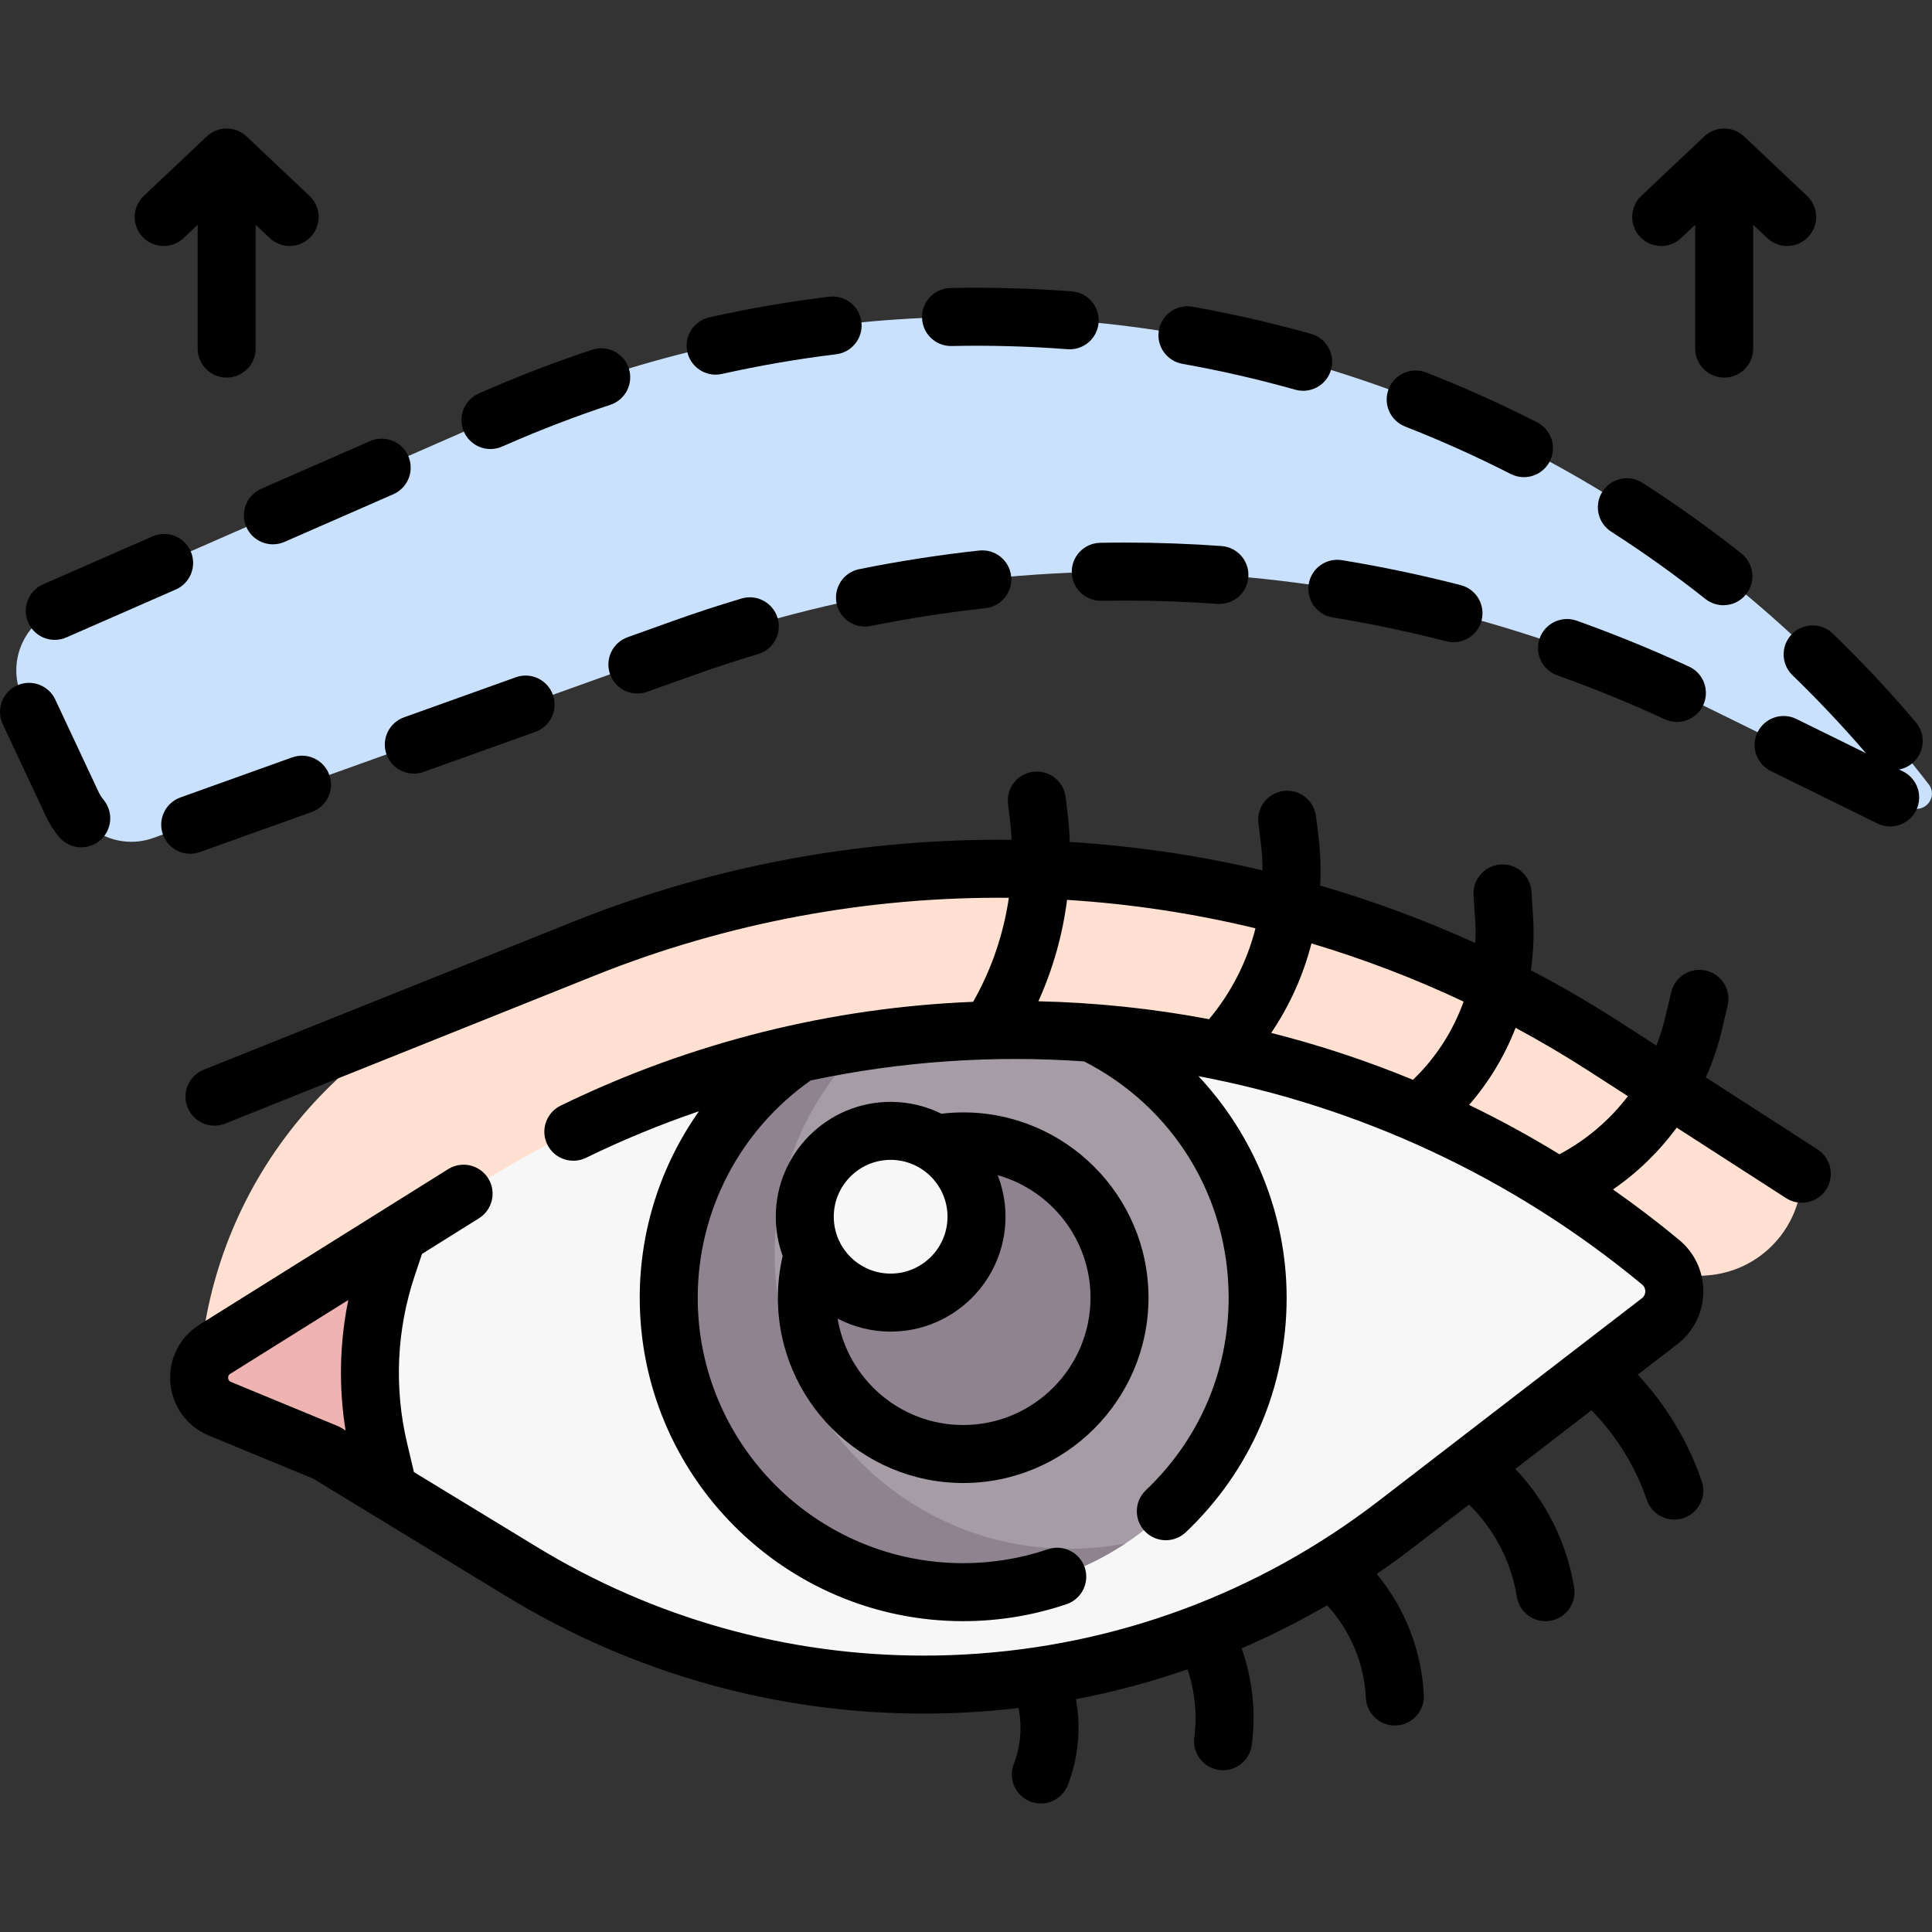 <svg xmlns="http://www.w3.org/2000/svg" id="Capa_1" height="512" viewBox="0 0 499.692 499.692" width="512"><rect x="0" y="0" width="499.692" height="499.692" fill="#333333" stroke="none"/><g><g><path d="m466.015 303.574-51.023-32.877c-78.693-50.707-177.075-60.149-263.975-25.334l-28.794 11.536c-40.711 16.31-68.276 54.742-70.672 98.533l389.825-25.55c13.86-.909 24.639-12.417 24.639-26.308z" fill="#ffe0d1"></path><g><path d="m256.153 266.321h.01z" fill="#a59ca6"></path></g><g><path d="m366.985 288.002h.01z" fill="#a59ca6"></path></g><path d="m126.406 315.694-23.521 3.682-47.3 29.59c-5.99 3.74-5.24 12.69 1.29 15.39l27.54 11.38 16.07 9.78 28.869-5.84z" fill="#efb4b2"></path><path d="m429.505 326.456c-42.79-35.47-94.42-55.44-147.22-59.4l-2.731 25.43h-55.99l-16.889-20.09c-28.69 6.28-56.63 17.48-82.54 33.69l-21.25 13.29-2.75 8.25c-5.11 15.29-5.85 31.69-2.14 47.37l2.49 10.52 34.44 20.98c70.71 43.05 160.63 38.14 226.23-12.36l68.08-52.41c4.96-3.82 5.1-11.27.27-15.27z" fill="#f8f7f8"></path><g><path d="m282.285 267.056c25.45 12.33 42.99 38.41 42.99 68.58 0 42.06-34.1 76.16-76.16 76.16s-76.15-34.1-76.15-76.16c0-26.35 13.38-49.56 33.71-63.24 24.92-5.48 50.4-7.24 75.61-5.34z" fill="#a59ca6"></path></g><path d="m276.516 400.57c-42.06 0-76.15-34.1-76.15-76.16 0-21.743 9.116-41.341 23.723-55.218-5.827.871-11.636 1.933-17.413 3.203-20.33 13.68-33.71 36.89-33.71 63.24 0 42.06 34.09 76.16 76.15 76.16 15.529 0 29.965-4.648 42.009-12.629-4.73.92-9.611 1.404-14.609 1.404z" fill="#8f8390"></path><circle cx="249.119" cy="335.638" fill="#8f8390" r="40.427"></circle><path d="m14.317 157.923 113.888-49.88c130.664-57.228 283.51-18.128 370.643 94.814 2.539 3.291-1.11 7.753-4.84 5.918l-52.854-26.007c-82.605-40.646-178.16-46.062-264.828-15.009l-136.672 48.969c-8.185 2.933-17.257-.841-20.948-8.714l-12.889-27.496c-4.023-8.582-.182-18.792 8.5-22.595z" fill="#c9e1fc"></path><g><circle cx="230.354" cy="314.696" fill="#f8f7f8" r="22.21"></circle></g></g><g><path d="m249.119 383.566c26.428 0 47.928-21.5 47.928-47.927s-21.5-47.928-47.928-47.928c-1.859 0-3.743.123-5.627.347-3.964-1.963-8.423-3.072-13.138-3.072-16.382 0-29.71 13.328-29.71 29.71 0 3.562.632 6.98 1.786 10.148-.819 3.542-1.24 7.16-1.24 10.795.001 26.427 21.501 47.927 47.929 47.927zm32.928-47.928c0 18.156-14.771 32.927-32.928 32.927-16.316 0-29.892-11.932-32.477-27.526 4.106 2.146 8.768 3.367 13.713 3.367 16.382 0 29.71-13.328 29.71-29.71 0-3.789-.721-7.411-2.02-10.746 13.831 3.902 24.002 16.626 24.002 31.688zm-51.693-35.652c8.111 0 14.71 6.599 14.71 14.71s-6.599 14.71-14.71 14.71-14.71-6.599-14.71-14.71 6.599-14.71 14.71-14.71z"></path><path d="m470.077 297.269-28.875-18.606c1.71-3.856 3.099-7.881 4.091-12.055l1.552-6.529c.958-4.03-1.533-8.073-5.562-9.031-4.03-.96-8.073 1.533-9.031 5.562l-1.552 6.528c-.594 2.496-1.375 4.921-2.298 7.276l-9.347-6.023c-7.532-4.854-15.245-9.338-23.112-13.451.662-4.553.867-9.187.568-13.831l-.419-6.515c-.265-4.132-3.793-7.27-7.966-7.003-4.134.266-7.269 3.832-7.003 7.966l.419 6.515c.126 1.956.134 3.911.038 5.854-13.051-5.949-26.463-10.917-40.123-14.891.205-4.268.068-8.581-.47-12.904l-.627-5.041c-.511-4.111-4.255-7.028-8.368-6.517-4.11.512-7.028 4.258-6.517 8.369l.627 5.041c.297 2.384.438 4.763.451 7.131-16.397-3.86-33.083-6.315-49.866-7.351-.093-2.598-.288-5.195-.606-7.783l-.472-3.841c-.505-4.111-4.255-7.036-8.358-6.53-4.111.505-7.035 4.247-6.53 8.358l.472 3.841c.221 1.798.363 3.602.454 5.407-38.354-.424-76.917 6.561-113.419 21.185l-95.538 38.275c-3.846 1.54-5.714 5.906-4.173 9.751 1.54 3.846 5.909 5.712 9.751 4.173l95.538-38.275c34.479-13.813 70.895-20.45 107.124-20.121-1.379 9.427-4.499 18.583-9.239 26.907-36.416 1.464-72.767 10.32-106.687 26.856-3.724 1.815-5.271 6.305-3.455 10.028 1.814 3.723 6.306 5.271 10.027 3.455 9.551-4.656 19.307-8.662 29.207-12.036-9.828 13.915-15.321 30.68-15.321 48.224 0 46.129 37.529 83.658 83.658 83.658 9.097 0 18.087-1.476 26.723-4.385 3.925-1.323 6.034-5.577 4.712-9.502-1.323-3.926-5.578-6.037-9.503-4.712-7.088 2.389-14.467 3.6-21.932 3.6-37.858 0-68.658-30.8-68.658-68.658 0-22.415 10.893-43.305 29.205-56.185 23.354-4.972 47.174-6.59 70.737-4.935 23.092 11.821 37.375 35.093 37.375 61.12 0 18.997-7.604 36.678-21.411 49.786-3.004 2.852-3.127 7.599-.275 10.603 1.475 1.553 3.456 2.336 5.44 2.336 1.854 0 3.712-.684 5.163-2.061 16.819-15.968 26.083-37.513 26.083-60.665 0-21.523-8.471-41.993-22.81-57.299 41.428 7.838 81.057 25.965 114.754 53.896.73.606.828 1.38.82 1.788-.007.408-.132 1.179-.885 1.759l-68.075 52.411c-30.98 23.852-67.992 37.586-107.032 39.719-3.558.194-7.103.291-10.645.291-35.327-.001-69.727-9.634-100.077-28.117l-31.765-19.344-1.768-7.47c-3.393-14.334-2.719-29.295 1.95-43.266l1.904-5.697 14.732-9.214c3.512-2.196 4.578-6.824 2.382-10.336-2.196-3.513-6.825-4.577-10.335-2.382l-64.322 40.228c-5.163 3.229-8.055 9.004-7.547 15.073.509 6.069 4.321 11.284 9.95 13.609l27.004 11.153 50.013 30.457c32.716 19.923 69.789 30.306 107.868 30.306 3.815 0 7.641-.104 11.473-.313 4.38-.239 8.734-.622 13.062-1.13.974 4.819.572 9.867-1.218 14.471-1.501 3.861.413 8.207 4.273 9.708.893.347 1.812.511 2.715.511 3.004 0 5.839-1.817 6.992-4.785 2.744-7.06 3.447-14.783 2.084-22.191 9.825-1.88 19.467-4.46 28.868-7.72 1.907 5.652 2.521 11.678 1.746 17.622-.535 4.107 2.36 7.871 6.468 8.407.329.043.656.064.979.064 3.71 0 6.935-2.753 7.428-6.531 1.1-8.44.193-17.005-2.616-25.002 7.56-3.257 14.935-6.968 22.089-11.126 6.045 6.547 9.609 15.049 10.035 23.952.191 4.016 3.508 7.142 7.485 7.142.12 0 .242-.003.364-.009 4.137-.197 7.331-3.712 7.133-7.849-.549-11.499-4.857-22.514-12.184-31.333 3.277-2.239 6.5-4.576 9.664-7.012l14.216-10.945c6.541 6.406 10.907 14.782 12.369 23.856.594 3.686 3.778 6.309 7.396 6.309.396 0 .798-.031 1.201-.096 4.09-.659 6.871-4.508 6.212-8.597-1.859-11.546-7.201-22.257-15.205-30.689l19.698-15.166c6.417 6.556 11.354 14.512 14.327 23.197 1.065 3.115 3.978 5.074 7.095 5.074.806 0 1.625-.131 2.429-.406 3.919-1.341 6.01-5.605 4.668-9.524-3.5-10.23-9.182-19.658-16.554-27.552l10.224-7.872c4.184-3.221 6.638-8.096 6.732-13.375.095-5.278-2.183-10.238-6.247-13.606-5.555-4.604-11.267-8.948-17.11-13.047 6.386-4.399 11.935-9.818 16.48-15.988l28.289 18.229c1.257.81 2.664 1.196 4.056 1.196 2.464 0 4.878-1.213 6.312-3.438 2.239-3.484 1.235-8.125-2.246-10.369zm-382.798 71.53-27.543-11.376c-.165-.068-.669-.276-.729-.997-.061-.72.4-1.008.552-1.103l30.528-19.093c-2.268 11.103-2.515 22.525-.71 33.741l-1.061-.646c-.331-.202-.678-.378-1.037-.526zm291.267-109.749c-2.727 7.606-7.19 14.571-13.099 20.227-11.951-4.93-24.207-8.977-36.666-12.128 4.802-7.104 8.306-14.929 10.418-23.144 13.415 4.006 26.57 9.026 39.347 15.045zm-53.827-18.952c-2.171 8.553-6.233 16.581-12.004 23.501-14.559-2.752-29.328-4.299-44.146-4.63 3.762-8.326 6.256-17.183 7.419-26.224 16.409 1.025 32.718 3.484 48.731 7.353zm78.616 58.446c-7.606-4.663-15.408-8.92-23.371-12.771 5.151-5.913 9.206-12.685 12.034-19.94 6.427 3.461 12.744 7.181 18.931 11.168l10.108 6.514c-4.695 6.159-10.703 11.307-17.702 15.029z"></path><path d="m305.811 94.102c9.799 1.741 19.625 3.99 29.205 6.687.68.191 1.363.282 2.036.282 3.275 0 6.284-2.162 7.216-5.47 1.122-3.987-1.2-8.129-5.188-9.252-10.053-2.829-20.364-5.19-30.646-7.016-4.077-.73-7.973 1.994-8.696 6.073-.724 4.079 1.995 7.972 6.073 8.696z"></path><path d="m277.2 148.029c.077 4.141 3.517 7.445 7.638 7.359 2.06-.038 4.118-.057 6.177-.057h.02c7.91 0 15.925.288 23.819.855.184.013.365.02.546.02 3.897 0 7.189-3.014 7.473-6.963.297-4.131-2.812-7.721-6.942-8.018-8.252-.593-16.626-.894-24.894-.894h-.021c-2.15 0-4.303.02-6.454.06-4.143.077-7.438 3.497-7.362 7.638z"></path><path d="m245.969 89.496c.055 0 .111 0 .167-.002 9.844-.213 20.013.062 29.951.829.197.016.393.023.586.023 3.88 0 7.166-2.989 7.47-6.923.319-4.129-2.77-7.736-6.899-8.055-10.431-.806-21.106-1.098-31.436-.87-4.141.09-7.425 3.521-7.334 7.662.089 4.086 3.429 7.336 7.495 7.336z"></path><path d="m185.086 96.898c.542 0 1.094-.059 1.645-.183 9.714-2.174 19.646-3.885 29.524-5.085 4.111-.5 7.04-4.238 6.54-8.35-.5-4.111-4.232-7.036-8.351-6.541-10.368 1.26-20.794 3.056-30.989 5.338-4.043.905-6.586 4.915-5.682 8.957.781 3.492 3.879 5.864 7.313 5.864z"></path><path d="m416.718 137.507c8.371 5.374 16.57 11.23 24.368 17.407 1.378 1.091 3.021 1.621 4.651 1.621 2.213 0 4.404-.975 5.884-2.844 2.572-3.247 2.024-7.964-1.223-10.536-8.185-6.482-16.79-12.63-25.577-18.271-3.482-2.237-8.124-1.226-10.363 2.26-2.238 3.485-1.226 8.125 2.26 10.363z"></path><path d="m338.482 151.078c-.667 4.088 2.105 7.943 6.193 8.611 9.84 1.608 19.727 3.686 29.384 6.176.629.162 1.258.24 1.878.24 3.339 0 6.385-2.247 7.258-5.629 1.034-4.011-1.379-8.101-5.39-9.135-10.095-2.603-20.427-4.775-30.712-6.455-4.092-.669-7.943 2.104-8.611 6.192z"></path><path d="m398.224 165.084c-1.392 3.901.644 8.192 4.544 9.584 9.387 3.349 18.738 7.169 27.796 11.357 1.02.471 2.089.694 3.143.694 2.833 0 5.546-1.614 6.812-4.354 1.738-3.76.1-8.217-3.66-9.955-9.466-4.376-19.24-8.37-29.05-11.87-3.9-1.393-8.192.642-9.585 4.544z"></path><path d="m363.42 110.317c9.27 3.627 18.463 7.758 27.324 12.277 1.091.557 2.255.82 3.401.82 2.729 0 5.361-1.495 6.687-4.094 1.883-3.69.417-8.207-3.272-10.089-9.299-4.743-18.946-9.078-28.675-12.884-3.855-1.508-8.208.394-9.717 4.251-1.51 3.859.394 8.209 4.252 9.719z"></path><path d="m253.244 142.39c-10.362 1.133-20.795 2.753-31.008 4.816-4.061.82-6.688 4.776-5.867 8.836.719 3.559 3.848 6.017 7.344 6.017.492 0 .991-.049 1.492-.15 9.772-1.974 19.755-3.524 29.67-4.608 4.117-.45 7.091-4.153 6.641-8.271-.45-4.116-4.132-7.088-8.272-6.64z"></path><path d="m14.166 165.494c1.016 0 2.048-.208 3.036-.646l28.258-12.377c3.794-1.662 5.522-6.085 3.861-9.879-1.663-3.795-6.088-5.523-9.879-3.861l-28.165 12.336-.155.069c-3.786 1.679-5.495 6.11-3.816 9.896 1.241 2.799 3.984 4.462 6.86 4.462z"></path><path d="m25.497 204.831-11.204-23.902c-1.758-3.751-6.225-5.365-9.975-3.608-3.75 1.758-5.365 6.224-3.607 9.974l11.202 23.897c.884 1.889 2.006 3.656 3.335 5.253 1.483 1.783 3.618 2.703 5.769 2.703 1.691 0 3.393-.569 4.794-1.735 3.184-2.649 3.616-7.378.967-10.562-.509-.611-.939-1.289-1.281-2.02z"></path><path d="m49.197 220.811c.84 0 1.694-.142 2.529-.441l28.914-10.36c3.899-1.397 5.929-5.691 4.531-9.59-1.397-3.9-5.696-5.926-9.59-4.531l-28.914 10.36c-3.899 1.397-5.929 5.691-4.531 9.59 1.098 3.064 3.984 4.972 7.061 4.972z"></path><path d="m492.185 199.52-1.009-.496c1.235-.232 2.43-.779 3.458-1.65 3.159-2.678 3.55-7.411.872-10.57-6.755-7.969-13.979-15.687-21.471-22.938-2.977-2.882-7.725-2.803-10.605.173-2.88 2.977-2.803 7.725.174 10.605 6.609 6.397 12.999 13.174 19.019 20.17l-17.996-8.855c-3.72-1.831-8.213-.298-10.041 3.418-1.829 3.716-.298 8.212 3.418 10.041l27.559 13.56c1.065.524 2.194.772 3.306.772 2.769 0 5.431-1.539 6.735-4.19 1.828-3.716.297-8.212-3.419-10.04z"></path><path d="m133.411 175.169-28.914 10.36c-3.899 1.397-5.929 5.691-4.531 9.59 1.098 3.064 3.983 4.972 7.061 4.972.84 0 1.694-.142 2.53-.441l28.913-10.36c3.899-1.397 5.929-5.691 4.531-9.59s-5.696-5.926-9.59-4.531z"></path><path d="m157.794 174.4c1.098 3.064 3.983 4.972 7.061 4.972.84 0 1.694-.142 2.53-.441l11.472-4.111c5.658-2.028 11.449-3.927 17.215-5.645 3.97-1.183 6.229-5.359 5.046-9.329s-5.363-6.23-9.329-5.046c-6.025 1.795-12.079 3.78-17.992 5.899l-11.472 4.11c-3.9 1.398-5.929 5.691-4.531 9.591z"></path><path d="m126.858 116.137c1.005 0 2.026-.203 3.006-.632l1.35-.591c8.695-3.808 17.658-7.245 26.64-10.213 3.934-1.3 6.067-5.542 4.768-9.475-1.3-3.933-5.547-6.066-9.475-4.767-9.424 3.115-18.828 6.72-27.951 10.716l-1.351.592c-3.794 1.663-5.522 6.086-3.859 9.88 1.232 2.812 3.984 4.49 6.872 4.49z"></path><path d="m63.716 136.288c1.233 2.815 3.985 4.493 6.874 4.493 1.005 0 2.026-.203 3.005-.632l28.134-12.322c3.794-1.662 5.523-6.085 3.861-9.879-1.662-3.795-6.089-5.522-9.879-3.861l-28.134 12.322c-3.794 1.662-5.523 6.085-3.861 9.879z"></path><path d="m47.483 61.575 3.641-3.437v32.023c0 4.142 3.357 7.5 7.5 7.5s7.5-3.358 7.5-7.5v-32.022l3.64 3.436c1.449 1.368 3.3 2.046 5.147 2.046 1.991 0 3.979-.789 5.454-2.351 2.844-3.012 2.707-7.759-.305-10.603l-16.288-15.377c-2.891-2.729-7.408-2.729-10.297 0l-16.289 15.378c-3.012 2.843-3.148 7.59-.306 10.602 2.845 3.012 7.591 3.147 10.603.305z"></path><path d="m434.802 61.575 3.64-3.436v32.023c0 4.142 3.357 7.5 7.5 7.5s7.5-3.358 7.5-7.5v-32.023l3.64 3.436c1.449 1.368 3.3 2.046 5.147 2.046 1.991 0 3.979-.789 5.454-2.351 2.844-3.012 2.707-7.759-.305-10.603l-16.288-15.377c-2.889-2.729-7.408-2.729-10.297 0l-16.288 15.378c-3.012 2.844-3.148 7.59-.305 10.603 2.843 3.011 7.59 3.146 10.602.304z"></path></g></g></svg>